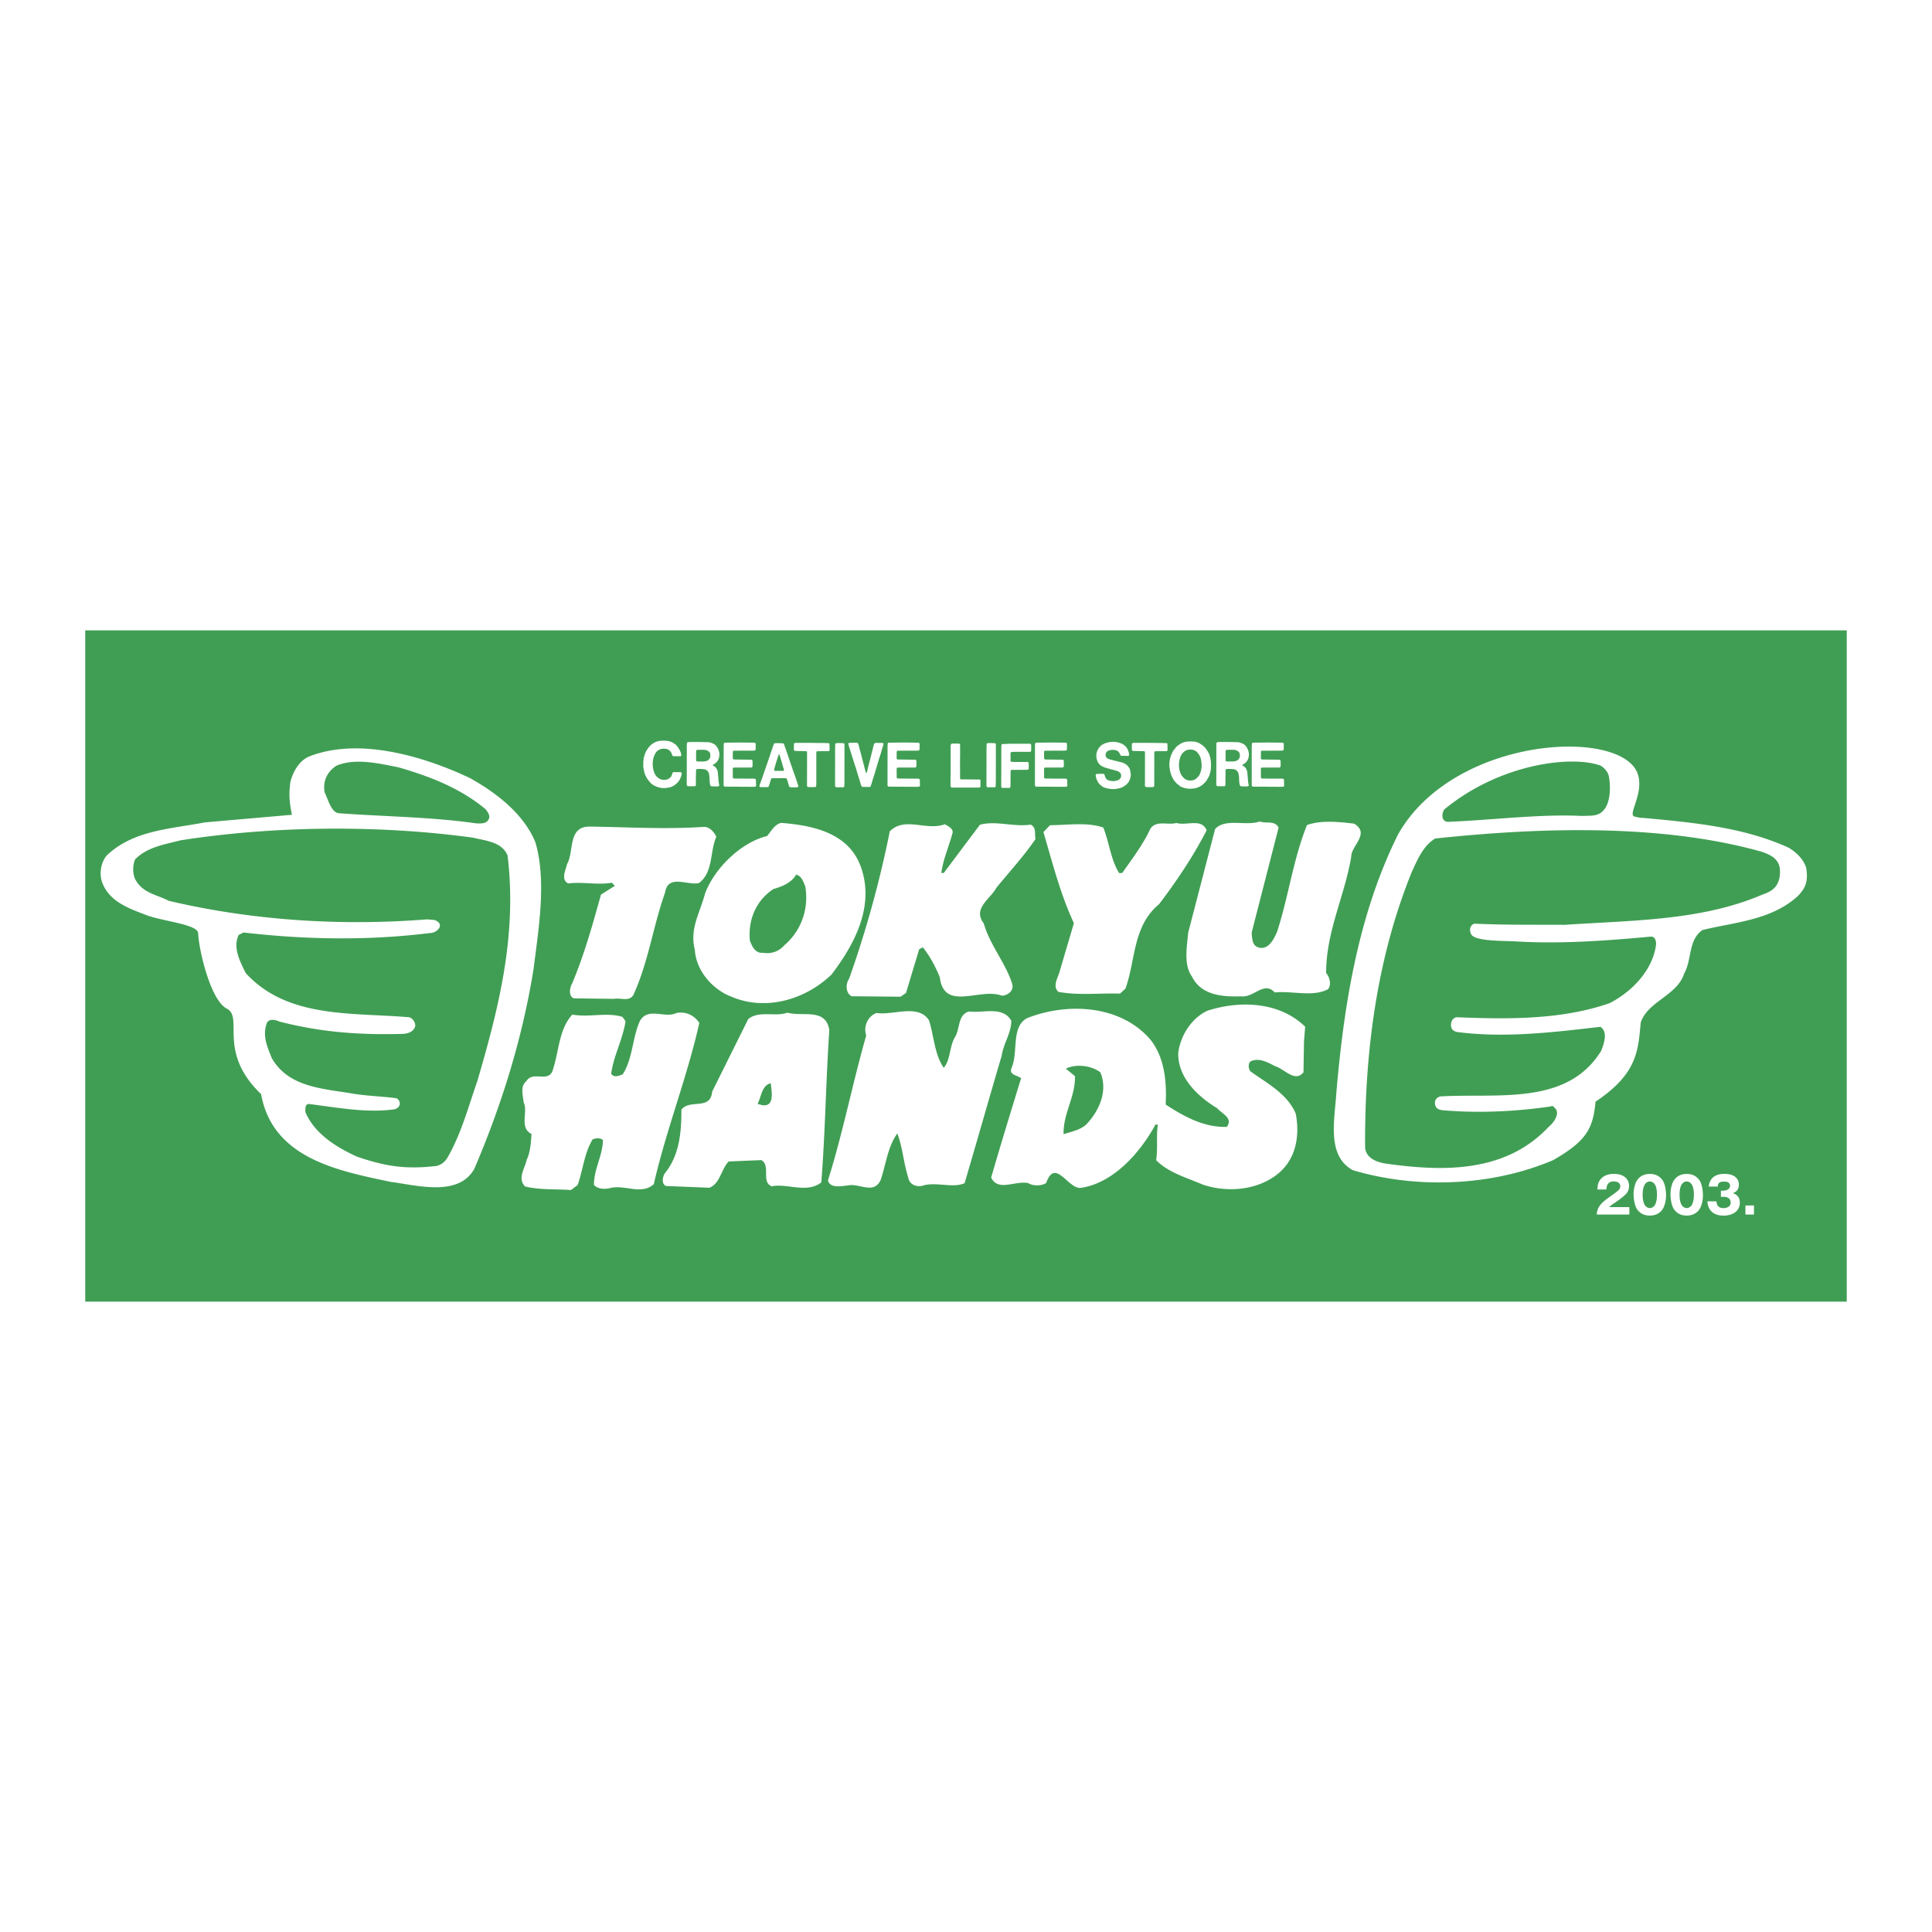 <svg xmlns="http://www.w3.org/2000/svg" width="2500" height="2500" viewBox="0 0 192.756 192.756"><g fill-rule="evenodd" clip-rule="evenodd"><path fill="#fff" d="M0 0h192.756v192.756H0V0z"/><path fill="#409e54" d="M184.252 129.864H8.504V62.892h175.748v66.972z"/><path d="M127.566 82.572l-2.688 10.474c.062.561.006 1.308.727 1.493.969.247 1.508-.876 1.807-1.562 1.137-3.492 1.607-7.231 2.986-10.662 1.387-.502 3.195-.321 4.703-.139 1.635.992-.291 2.181-.289 3.302-.652 3.926-2.516 7.483-2.502 11.595.363.436.545 1.182.188 1.619-1.508.814-3.621.136-5.311.328-1.088-1.181-2.109.566-3.377.383-1.869.068-3.98-.112-4.891-1.979-.85-1.181-.49-2.988-.375-4.359l2.686-10.35c1.023-1.124 3.076-.258 4.461-.76.606.248 1.51-.129 1.875.617zM102.832 82.272c.604.311.363.935.484 1.432-1.141 1.685-2.584 3.248-3.908 4.871-.598 1.123-2.406 2.062-1.256 3.554.609 2.179 2.184 3.919 2.855 6.096.121.686-.48 1.062-1.025 1.125-2.172-.865-5.786 1.638-6.217-1.85-.425-1.059-1.031-2.177-1.697-2.985l-.361.188-1.315 4.364-.542.376-4.886-.048c-.604-.311-.609-1.245-.248-1.744a107.516 107.516 0 0 0 4.061-14.714c1.504-1.5 3.679-.01 5.487-.702.302.187.787.372.787.808-.358 1.372-.956 2.682-1.135 4.053h.243l3.606-4.808c1.565-.44 3.378.239 5.067-.016zM120.387 82.843c-1.322 2.558-2.941 4.993-4.744 7.366-2.648 2.188-2.336 5.613-3.355 8.42l-.541.5c-2.113-.056-4.102.199-6.152-.169-.605-.559-.064-1.37.113-1.994l1.434-4.862c-1.334-2.862-2.127-5.975-3.039-9.087l.658-.687c1.75-.005 3.742-.323 5.311.233.609 1.493.732 3.174 1.582 4.542h.301c1.021-1.436 2.102-2.872 2.822-4.431.602-.874 1.748-.317 2.592-.569 1.026.308 2.531-.506 3.018.738zM70.258 82.496c.542-.001 1.027.558 1.207.994-.657 1.497-.291 3.552-1.735 4.615-1.146.253-3.08-.925-3.375.945-1.199 3.367-1.671 6.982-3.169 10.226-.42.687-1.266.253-1.929.38l-3.98-.05c-.604-.186-.426-1.12-.186-1.496 1.2-2.868 2.035-5.861 2.87-8.854l1.386-.877-.302-.31c-1.447.253-2.957-.116-4.344.076-.784-.372-.245-1.37-.126-1.931.722-1.249.051-3.738 2.223-3.745 3.919.05 7.538.288 11.46.027z" fill="#fff"/><path d="M85.892 86.498c-1.216-3.423-4.838-4.159-7.975-4.399-.663.189-.962.813-1.385 1.312-2.59.632-5.239 3.194-6.195 5.75-.478 1.87-1.559 3.493-1.011 5.61.126 2.118 1.821 3.981 3.632 4.662 3.444 1.484 7.422.289 10.009-2.211 2.283-2.997 4.323-6.804 2.925-10.724zm-7.639 7.81c-.601.686-1.385.876-2.169.753-.725.065-1.089-.682-1.272-1.241-.186-2.118.652-3.989 2.339-5.116.844-.252 1.747-.566 2.288-1.44.544.124.724.746.908 1.181.37 2.243-.409 4.425-2.094 5.863zM94.154 106.532c.719-.812.536-2.183 1.196-3.181.421-.811.235-2.118 1.32-2.434 1.447.183 3.376-.57 4.226.922.002 1.246-.779 2.245-.957 3.492-1.256 4.24-2.449 8.479-3.703 12.719-1.145.503-2.654-.116-4.042.199-.601.252-1.447.005-1.571-.743-.485-1.493-.55-2.988-1.097-4.419-.962 1.311-1.138 3.118-1.677 4.677-.719 1.436-2.11.256-3.255.509-.663.064-1.749.316-1.992-.492 1.493-4.739 2.444-9.664 3.819-14.465-.305-.933.175-1.932 1.019-2.246 1.751.244 4.161-.946 5.249.732.489 1.556.554 3.425 1.465 4.73zM69.77 102.058c-1.191 5.362-3.288 10.602-4.541 16.087-1.264 1.125-2.894.009-4.341.387-.542.126-1.205.128-1.63-.307-.003-1.619.897-2.993.892-4.487-.302-.249-.723-.186-1.024-.06-.841 1.373-.957 3.056-1.496 4.552l-.663.501c-1.627-.12-3.075.009-4.584-.36-.787-.807-.005-1.807.173-2.679.361-.749.417-1.747.474-2.557-1.266-.618-.307-2.241-.792-3.175-.062-.747-.366-1.557.297-2.118.66-1.062 2.293.304 2.649-1.192.598-1.87.593-3.988 1.916-5.425 1.69.306 3.439-.26 5.007.233l.305.436c-.297 1.871-1.197 3.43-1.435 5.237.303.435.785.185 1.146.059 1.022-1.561.957-3.679 1.736-5.362.841-1.374 2.471-.194 3.617-.759.963-.19 1.809.243 2.294.989zM120.438 100.848c-1.566.752-2.646 2.437-2.885 4.182-.053 2.492 1.943 4.354 3.877 5.533.484.559 1.633.991.969 1.866-2.291.068-4.283-1.047-6.098-2.226.115-2.367-.133-4.671-1.467-6.411-3.025-3.604-8.453-3.775-12.371-2.205-1.625.876-.834 3.428-1.553 4.987-.24.687.545.685.967.994-1.016 3.306-2.031 6.609-2.988 9.914.668 1.432 2.354.305 3.682.55.482.31 1.328.308 1.807-.006.9-2.557 2.176.617 3.441.488 3.197-.446 5.904-3.444 7.463-6.314h.24c-.178 1.121.01 2.305-.17 3.551 1.211 1.242 3.021 1.735 4.592 2.415 2.475.865 5.611.606 7.656-1.144 1.688-1.438 2.104-3.682 1.674-5.924-.852-1.991-2.904-3.043-4.535-4.222-.182-.249-.246-.81.059-.997.842-.377 1.688.119 2.412.491.906.247 1.994 1.675 2.838.614l.053-3.115.115-1.433c-2.544-2.483-6.464-2.658-9.778-1.588zm-12.092 11.373c-.664.563-1.508.69-2.23.941-.066-2.056 1.195-3.741 1.131-5.797l-.908-.745c1.023-.502 2.533-.318 3.441.363.784 1.868-.112 3.864-1.434 5.238zM78.574 101.035c-1.266.44-2.837-.24-3.921.635l-3.598 7.237c-.176 1.932-2.231.691-3.072 1.816.008 2.367-.229 4.609-1.67 6.359-.182.311-.359.997.123 1.244l4.345.175c1.083-.44 1.14-1.811 1.924-2.622l3.256-.135c.967.558-.054 2.181 1.032 2.613 1.568-.316 3.5.737 4.948-.389.407-5.172.453-10.094.8-15.203-.369-2.239-2.658-1.298-4.167-1.73zm-2.509 9.228l-.481-.123c.36-.687.418-1.87 1.32-2.061.062.748.431 2.366-.839 2.184zM180.211 86.622c-.238-.874-1.018-1.626-1.801-2.067-4.453-2.02-9.447-2.492-14.514-2.958 0 0-.123.042-.812-.126-.752-.183.994-2.325.305-4.279-1.625-4.608-18.279-3.775-23.879 6.008-3.906 7.826-5.404 16.726-6.176 25.754-.17 2.784-1.004 6.349 1.643 7.798 6.443 1.907 13.928 1.577 19.975-1.002 3.379-1.935 3.988-3.194 4.234-5.836 4.143-2.77 4.25-5.022 4.508-7.887.676-2.114 3.654-2.712 4.33-4.889.793-1.365.383-3.361 1.836-4.349 3.201-.792 6.82-.957 9.488-3.37.728-.743 1.082-1.404.863-2.797zm-20.479-10.217s.67.409.791 1.081c.148.81.184 2.172-.305 3.041-.607.993-1.35.825-2.377.881-4.16-.212-9.035.415-13.199.577-.691.115-.918-.529-.57-1.207 5.606-4.639 12.858-5.453 15.66-4.373zm16.059 12.869c-6.047 2.58-12.803 2.539-19.684 2.996-3.074-.018-5.973.027-8.988-.116-.344.077-.59.496-.367.994.246.761 2.951.704 4.461.775 4.4.276 9.109-.07 13.516-.479.482.002.539.626.477.937-.377 2.49-2.439 4.596-4.617 5.704-4.715 1.654-10.084 1.621-15.268 1.403 0 0-.594.075-.551.868.035.614.781.629.781.629 4.703.588 9.531-.006 14.119-.539.781.504.367 1.637.084 2.392-3.41 5.523-10.316 4.214-16.049 4.553-.242.061-.525.229-.547.648.041.566.359.658.721.724 3.861.35 7.777.078 10.797-.367.264-.104.365.021.365.084.721.503 0 1.532-.553 1.966-4.25 4.522-10.344 4.486-16.252 3.642-.842-.131-1.926-.512-2.039-1.57-.068-9.782 1.254-19.181 4.678-27.57.551-1.18 1.1-2.547 2.312-3.288 10.502-1.121 22.629-1.483 32.568 1.317.723.254 1.83.649 1.83 1.908.061 1.76-1.097 2.137-1.794 2.389zM53.422 84.054c-1.191-2.935-4.075-5.071-6.6-6.456-4.202-1.979-10.783-4.117-15.914-2.151-1.089.43-1.698 1.61-1.946 2.605-.127 1.183-.134 1.742.164 3.24l-8.691.758c-3.442.665-7.123.767-9.791 3.304-.607.745-.796 1.927-.378 2.864.773 1.812 2.7 2.446 4.325 3.079 1.686.633 5.146.923 5.18 1.815.06 1.612 1.218 6.67 2.852 7.515 1.732.896-.992 4.291 3.424 8.531 1.17 6.486 7.826 7.672 12.948 8.761 2.631.343 6.774 1.518 8.333-1.319 2.689-6.276 4.778-12.93 5.902-19.9.506-4.048 1.316-8.777.192-12.646zm-19.865-7.657c1.875-.798 4.284-.224 6.213.162 3.071.891 6.082 2.03 8.665 4.164.237.312.539.688.293 1.06-.243.435-.787.37-1.207.367-4.462-.649-9.227-.678-13.749-1.017-.718-.103-1.018-1.315-1.376-2.064-.234-1.185.314-2.117 1.161-2.672zm14.061 31.482c-.895 2.551-1.59 5.206-2.95 7.583-.341.586-.828.808-1.133.869-3.291.378-5.255-.036-7.904-.924-1.926-.884-4.21-2.205-5.163-4.454.001-.312-.056-.81.366-.808 2.652.328 5.605.906 8.382.548.693-.056.91-.741.368-1.117-1.412-.197-3.148-.229-4.762-.527-2.833-.454-6.089-.66-7.702-3.474-.417-1.061-.95-2.152-.524-3.429.243-.728 1.279-.225 1.279-.225 3.977 1.021 7.643 1.337 12.048 1.238.603.005 1.328-.116 1.513-.8.002-.436-.357-.875-.719-.877-5.788-.471-12.065.114-16.203-4.396-.537-1.125-1.313-2.5-.702-3.805l.483-.246c6.21.722 12.483.822 18.641.049.601.025 1.575-.855.417-1.296l-.731-.063c-9.204.727-17.989-.011-25.789-1.851-1.203-.63-2.649-.764-3.366-2.201-.239-.562-.233-1.372.011-1.931 1.214-1.238 2.904-1.477 4.535-1.903 9.238-1.44 19.735-1.563 29.199-.262 1.264.32 2.833.392 3.428 1.766.98 8.045-.931 15.384-3.022 22.536zM64.218 75.677l.052-.229.094-.291.127-.26.094-.14.081-.131.172-.202.095-.099.021-.006.094-.077.035-.021.046-.042.097-.047.066-.041.096-.047.024-.022.251-.077.138-.026.395-.025.381.02.17.031.069.031.098.021.083.031.057.037.056.016.055.036.064.046.178.115.008.02.078.068.083.099v.011l.041.041.108.172.037.052.081.166.068.146.029.114.024.099.011.057v.027l-.04.077-.051.021h-.669l-.08-.015-.057-.063-.019-.041-.052-.172-.059-.104-.034-.047-.006-.016-.08-.083-.132-.109-.117-.048-.1-.035-.242-.026-.285.031-.052.03-.094.027-.027.021-.051.015-.095.068h-.01l-.095.094-.105.114-.016.041-.035.037-.132.302-.046.156-.019.073-.022.093-.007.099-.017.084-.008.317.025.302.024.14.07.249.032.087.038.09.041.088.097.151.091.104.124.103.091.069.176.083.293.052.175-.011.222-.051.081-.053.075-.041.062-.057.014-.005.107-.115.035-.083.07-.161.019-.099.056-.079.049-.02h.696l.07.016.038.042.034.056-.016.021v.078l-.07.25-.086.203-.051.093-.065.115-.126.151-.041.042-.04.046h-.009l-.097.089-.048.035-.073.053-.029.01-.076.067-.07.027-.016.015-.071.032-.123.042-.046.025-.207.037-.162.025-.048.016h-.429l-.323-.067-.162-.058-.038-.01-.272-.13-.138-.084-.115-.093-.089-.083-.133-.161-.145-.182-.115-.192-.117-.23-.069-.186-.028-.079-.099-.52-.006-.073.005-.498.035-.297zM71.718 78.126l-.021-.13-.045-.566-.046-.447-.048-.162-.058-.114-.07-.114-.051-.042-.041-.052-.07-.042-.011-.025-.07-.037-.06-.01-.035-.016.006-.011.043-.01.01-.031-.024-.037.011-.005h.003l.102-.031.051-.046.043-.021.143-.12.076-.099.046-.052.07-.125.053-.151.024-.104.026-.26-.01-.161-.016-.031-.008-.094-.016-.015v-.037l-.075-.187-.048-.11-.046-.067-.068-.099-.083-.099-.092-.079-.14-.093-.143-.046-.041-.027-.146-.046-.21-.025-.191-.005-.72-.016h-.828l-.277.021-.048.031-.027.041-.009.042-.011.281v.858l-.005 2.948.011.047v.052l.054.073.097.02h.655l.04-.021.049-.073.005-.078v-.655l.017-.697v-.125l.046-.042.035-.021.361-.016.22.017.218.026.076.021.054.041.086.047.07.083.075.104v.027l.035.052v.021l.032.125.019.167.011.031.013.4.027.292.046.177.04.062.06.042.493.021.238-.026.024-.021.022-.052.019-.026-.019-.042-.028-.178zm-.856-2.6l-.017.047v.031l-.04.052v.021l-.095.104-.081.078-.14.058-.067.026-.242.032h-.512l-.172-.021-.024-.011.005-.026-.029-.058.005-.889.014-.078.035-.062.035-.016.469-.01.312.011.156.031.141.057.051.046.064.032.076.094.046.099.005.057.02.166-.015.129zM124.543 78.126l-.018-.13-.047-.566-.045-.447-.051-.162-.055-.114-.07-.114-.051-.042-.041-.052-.068-.042-.012-.025-.07-.037-.059-.01-.035-.016.002-.011.047-.01.01-.031-.023-.037.008-.005h.006l.102-.032.049-.046.045-.021.141-.12.076-.099.045-.052.07-.125.057-.151.025-.104.025-.26-.01-.161-.016-.031-.01-.094-.016-.015.002-.037-.078-.187-.051-.11-.045-.067-.064-.099-.086-.099-.09-.079-.142-.091-.141-.047-.039-.027-.146-.046-.209-.026-.191-.005-.725-.016h-.824l-.277.021-.051.031-.023.042-.012.041-.008.281v.858l-.004 2.949.006.046v.052l.057.073.098.02h.652l.041-.021.051-.073.006-.079v-.655l.016-.697v-.125l.043-.042.037-.021.361-.016.221.017.219.026.076.021.053.041.086.047.07.083.076.104v.027l.035.052v.021l.029.125.021.167.012.031.014.4.025.292.043.176.041.062.062.043.492.021.238-.027.025-.02.02-.053.02-.026-.02-.041-.033-.176zm-.854-2.6l-.016.047v.031l-.041.053v.02l-.094.104-.08.078-.145.058-.064.025-.242.032h-.512l-.172-.021-.025-.011.006-.026-.029-.058.002-.889.018-.078.035-.062.035-.016.467-.01.312.01.158.031.139.057.051.046.064.032.076.094.047.099.006.057.018.166-.014.131zM72.211 74.257l.006-.062.03-.068.07-.03 1.501-.016 1.461.015.075.031.041.088v.463l-.006.068-.016.083-.049.047-.266.016-1.884.004-.017.011-.045.094-.003.682.055.062.023.021.098.009 1.7.022.052.031.026.03.008.059.011.015v.463l-.005.062-.046.094-.081.026h-1.69l-.073.016-.064.025-.006.052-.008.052.003.858.021.016.014.051.038.022.471.01 1.547.005.124.016.068.042.004.031.025.052v.307l.011.139v.084l-.022.088-.045.042-.267.016-2.536-.016-.253-.005-.041-.01-.049-.037-.011-.058-.016-.02.006-3.931.01-.167zM88.562 74.257l.005-.062.03-.068.07-.03 1.501-.016 1.46.016.076.03.041.089v.463l-.006.067-.016.083-.051.047-.267.016-1.881.004-.016.011-.046.094-.005.682.056.062.024.021.098.009 1.7.022.051.031.024.03.011.058.011.016v.463l-.006.062-.045.094-.081.026h-1.693l-.07.016-.064.025-.006.052-.01.052.005.858.021.016.014.051.035.022.474.01 1.547.005.124.016.068.042.003.031.026.052v.307l.009.139v.084l-.02.088-.046.042-.266.016-2.538-.016-.251-.005-.041-.01-.051-.037-.008-.058-.016-.02.005-3.931.011-.167zM103.268 74.257l.005-.062.03-.068.07-.031 1.502-.015 1.459.016.076.03.041.089v.462l-.006.068-.013.083-.051.047-.268.016-1.883.004-.017.011-.043.094-.004.682.053.062.027.021.096.009 1.703.022.049.031.025.03.012.058.008.016v.463l-.006.062-.043.094-.082.026h-1.692l-.07.016-.066.025-.004.052-.01.052.004.858.019.016.016.051.035.022.473.01 1.547.005.125.016.066.042.004.031.025.052v.307l.01.139v.084l-.017.088-.045.042-.268.016-2.539-.016-.25-.005-.041-.01-.051-.037-.011-.057-.014-.021.004-3.931.01-.167zM124.896 74.257l.006-.062.03-.068.074-.03 1.498-.017 1.461.017.074.03.041.088v.463l-.006.068-.013.083-.051.047-.268.016-1.883.005-.013.01-.045.094-.006.681.055.063.025.021.096.009 1.701.022.053.031.023.03.012.059.008.015v.463l-.006.063-.043.093-.08.026h-1.694l-.07.016-.066.025-.004.052-.01.052.006.858.017.016.018.051.035.022.471.011 1.547.004.127.016.064.042.006.031.023.052v.307l.01.139v.084l-.017.088-.047.042-.266.016-2.539-.016-.25-.005-.041-.01-.051-.037-.012-.058-.011-.02.002-3.931.009-.167zM79.645 78.401l-.017-.057-.116-.327-.008-.073-.067-.167-.043-.135-.051-.167-.027-.058-.008-.051-.086-.208-.024-.067-.011-.042-.059-.171-.062-.156-.024-.104-.067-.177-.054-.145-.005-.032-.03-.088-.081-.218-.051-.187-.069-.167-.071-.239-.029-.088-.021-.032-.024-.093-.105-.297-.027-.078-.046-.136-.089-.239-.051-.145-.014-.037-.056-.058-.558-.02-.313.01-.056.052-.089.219-.051.156-.021.078-.008.016-.143.406-.121.379-.065.172-.1.312-.024.062-.097.271-.082.25-.091.271-.04.077v.027l-.036.083-.002.042-.035.073-.005.047-.017.01-.059.188-.021.067-.116.322-.075.203-.052.15-.089.245-.005.072-.024.026.048.079.051.021.72.005.07-.016.027-.032.03-.036.1-.308.062-.208.054-.188.064-.093.027-.011 1.118-.01.313.015.019.021.059.078.016.047.071.224.024.099.021.052.075.26.054.089.073.031.574.005.18-.021.024-.016v-.032l.028-.058-.014-.024zm-1.432-1.517l-.064.021h-.777l-.116-.01-.013-.01h-.011l.02-.026-.03-.052.027-.078.073-.281.046-.145.121-.406.122-.379.022-.042.048-.167.011-.026.019-.025.011-.011.011.005.051.088.008.057.022.037.024.099.035.093.011.052.116.375.105.38.062.192.041.157.019.02-.027.046.013.036zM79.221 74.252V74.2l.043-.057.063-.026h1.721l.151.01.024-.01.353.01h.474l.629.016.04.02.035.053.017.541-.006.088-.024.047v.01l-.073.041-1.085.005-.118.032-.01.016.011.01-.022.067v2.945l-.005.342-.013.083-.016.037-.06.041-.145.011-.539-.005-.076-.021-.032-.011-.043-.067.005-2.689v-.67l-.016-.037.011-.036-.047-.031-.026-.017-.31-.009-.805-.016-.068-.027-.049-.077v-.073l-.005-.005.005-.453.011-.036zM112.938 74.252V74.2l.044-.057.063-.026h1.723l.15.01.023-.01.354.01h.471l.63.016.042.02.035.053.015.541-.006.088-.025.047v.01l-.07.041-1.086.005-.115.032-.012.016.012.01-.022.068-.002 2.944-.004.342-.013.083-.016.037-.061.041-.144.011-.539-.005-.076-.021-.032-.011-.047-.067.006-2.689v-.67l-.013-.037.007-.036-.042-.031-.028-.017-.312-.01-.803-.015-.066-.026-.049-.078v-.073l-.006-.005.006-.453.008-.036zM83.318 75.577v-.831l.01-.458.016-.083.06-.057.25-.016.515.016.024.015.041.042.021.099-.005 3.63-.011.457-.005.052-.03.078-.048.027h-.696l-.075-.016-.041-.047-.026-.058v-.072l-.006-.005.006-1.867v-.906zM98.422 75.578v-.832l.012-.458.013-.083.061-.057.25-.016.515.016.026.015.039.042.021.099-.004 3.63-.011.457-.006.052-.029.078-.051.027h-.696l-.076-.016-.039-.047-.025-.058v-.072l-.006-.005.006-1.867v-.905zM84.719 74.117l.655-.016.17.02.045.032.046.068.054.218.086.307.035.171.017.011.048.202.032.099.031.152.015.02.018.099.041.167.232.878.051.208.078.281.011.042.047.047.05-.053.03-.124.024-.073.017-.073.054-.229.032-.13.151-.587.081-.302.084-.354.021-.083.139-.546.082-.312.021-.052.037-.052.104-.036.665.005.059.01h.019l.057.089-.022.021-.003.072-.096.317-.046.151-.019.042-.046.177-.059.213-.086.255-.011.036-.041.12-.024.068-.022.082-.15.516-.044.15-.037.098-.006.043-.041.114-.024.099-.14.463-.005.041-.025.057-.04.12-.056.182-.065.187-.086.312-.066.203-.028.083-.051.052-.098.022-.662-.011-.058-.021-.048-.052-.046-.109-.021-.078-.011-.016-.073-.254-.086-.282-.178-.571-.035-.115-.035-.135-.053-.172-.028-.094-.081-.228-.075-.239-.019-.063-.096-.296-.2-.635-.081-.265-.068-.203-.048-.171-.016-.026-.03-.13-.024-.109-.011-.021.041-.089.04-.015zM94.843 75.365l.006-.999.017-.036-.006-.032.04-.067.046-.031.099-.01h.616l.069.015.041.052.019.047v1.274l-.009.213.006 1.878.029.052v.005l-.004.005.039.026 1.879.016.059.031.027.031.008.067-.006.568-.011.051-.059.052-.465.006h-2.167l-.18-.011-.063-.036-.014-.026-.021-.089-.005-.587.011-.547-.001-1.918zM99.9 74.657l.016-.338.029-.057.045-.031.432-.01.172-.016h2.191l.055.026.021.026.024.094-.006.582-.029.047-.039.021-.147.01h-1.391l-.335.01-.088.052-.03.031v.786l.018.042v.026l-.012.005.035.025.082.022.432.015h1.139l.047.011.033.02.043.094-.002.526-.028.077-.048.037-.067.015-1.56.006-.047.015h-.01l-.049.089-.01 1.497-.005.063-.014.057.002.005-.024.042-.056.031H100l-.035-.01-.035-.027-.014-.02-.016-.078-.007-.01.007-3.168v-.64zM109.389 77.221l.148-.015h.563l.058.026.057.088.006.053.023.092.041.105.045.062.006.026.064.068v.016l.118.067.035.036.256.063.207.026.211-.011.271-.067.076-.026.133-.099.08-.088.045-.094.02-.073.003-.058v-.067l-.003-.046-.016-.053.004-.021-.047-.072-.006-.026-.064-.052-.012-.027-.115-.072-.03-.025-.197-.058-.027-.02-.158-.031-.127-.043-.065-.025-.127-.021-.14-.031-.037-.027-.129-.025-.209-.073-.139-.032-.053-.02-.049-.031-.07-.027-.076-.052-.076-.025-.129-.095-.178-.202-.09-.172-.08-.254-.025-.193v-.26l.049-.224.117-.259.086-.135.156-.183.086-.073.049-.041.166-.094.117-.057.045-.021.099-.021.096-.035.242-.053.032-.015.367-.016.162.005.144.021.092.026.084.01.115.042.098.036.065.016.097.036.039.037h.02l.015.015.049.031.035.031.082.047.104.099.082.088.096.152.088.171.08.276.013.093.004.094-.045.057-.045.021-.699-.011-.035-.015-.051-.073-.041-.089-.09-.16-.076-.079-.105-.093-.141-.042-.144-.031-.047-.011h-.266l-.07.027-.156.031-.092.031-.035.041-.065.037-.092.115-.035.072-.021.099.006.115.005.046.026.063-.006.015.06.068v.011l.106.088.031.026.155.047.05.031.145.026.156.041.063.027.111.02.185.042.081.026.244.057.103.031.076.006.121.046.043.032.11.036.168.104.111.084.035.041.057.062.109.15.067.126.06.249.041.344-.015.092-.02.157-.012.016-.015.078-.129.307-.047.072-.16.182-.018.006-.07.082-.039.011-.035.042-.11.062-.07.052-.07.032-.057.036-.355.114-.204.032-.271.031-.287-.011-.16-.021-.35-.073-.064-.03-.108-.027-.086-.036-.037-.037-.082-.046-.055-.048-.054-.03-.098-.094-.045-.047-.117-.129-.1-.183-.099-.223-.045-.172-.006-.031-.016-.145-.011-.022.033-.067.049-.037zM120.807 75.953l-.047-.301-.057-.229-.029-.072-.07-.197-.039-.063-.123-.197-.08-.125-.035-.052-.053-.067-.006-.021-.137-.13-.055-.057-.098-.089-.049-.026-.061-.047-.076-.036-.051-.047-.082-.042-.064-.037-.105-.042-.068-.01-.051-.026-.049-.021-.092-.015-.08-.01-.309-.021-.371.011-.26.041-.215.074-.186.083-.041.042-.07.031-.064.046-.143.099-.152.135-.145.192-.121.141-.09.162-.121.254-.102.296-.006.048-.014.021-.035.188-.021.166-.02.385.041.333.029.192.018.016.023.146.025.062.061.197.117.266.115.203.078.109.086.099.062.072.109.114.07.042.082.072.088.074.113.088.078.025.057.037.098.036.07.011.15.052.09.021.342.042.414-.027.25-.046.037-.021.172-.047.059-.036.115-.047.062-.047.08-.042.051-.047.039-.016.076-.073.02-.01.207-.193.021-.041.115-.13.049-.095.035-.067.098-.155.104-.229.086-.308.047-.233.018-.379-.014-.455zm-.922.525l-.021.219-.045.203-.049.145v.026l-.027.058-.043.119-.098.172-.055.073-.045.031-.143.146-.111.088-.041.016-.117.046-.078.025-.199.027-.209-.005-.074-.021-.1-.021-.092-.047-.074-.031-.102-.077-.109-.11-.062-.062-.088-.119-.053-.079-.051-.099-.092-.244-.07-.333-.014-.239.012-.312.049-.281.045-.166.057-.156.066-.141.062-.099.059-.073.092-.099.094-.083.08-.047.047-.037.152-.062.092-.026.115-.01.098-.016.176.016.15.026.098.052.105.036.01.021.09.047.104.12.127.156.07.12.08.156.057.198.035.171.041.359v.223h-.001zM162.559 121.175h-3.252c.049-.62.262-.976.977-1.537.092-.075.568-.4.672-.481.576-.431.699-.525.699-.815 0-.377-.389-.472-.643-.472-.654 0-.723.481-.742.807h-.896c.014-.315.033-.661.299-1.002.32-.396.787-.556 1.346-.556 1.104 0 1.514.621 1.514 1.201 0 .326-.121.557-.217.692-.244.355-1.225 1.002-1.273 1.037-.314.205-.363.255-.496.386h2.014v.74h-.002zM165.887 117.774c.248.375.336 1.052.336 1.493 0 .306-.045.695-.207 1.106-.104.275-.463.906-1.414.906-.17 0-.404-.02-.637-.115a1.413 1.413 0 0 1-.641-.531c-.25-.38-.34-1.062-.34-1.497 0-.306.045-.695.205-1.108a1.54 1.54 0 0 1 .344-.51c.359-.361.875-.396 1.074-.396.534.001.979.206 1.28.652zm-1.764.371c-.219.306-.236.852-.236 1.057 0 .16.012.742.236 1.053.176.25.4.275.484.275.145 0 .34-.075.475-.266.223-.315.236-.871.236-1.062 0-.176-.008-.747-.23-1.053-.176-.245-.383-.274-.48-.275a.594.594 0 0 0-.485.271zM169.568 117.774c.244.375.334 1.052.334 1.493 0 .306-.043.695-.205 1.106-.105.274-.467.906-1.414.906-.17 0-.404-.02-.637-.115a1.413 1.413 0 0 1-.641-.531c-.252-.38-.34-1.062-.34-1.497 0-.306.043-.695.205-1.107.086-.22.227-.396.344-.511.359-.361.873-.396 1.07-.396.536.001.984.206 1.284.652zm-1.767.371c-.219.306-.232.852-.232 1.057 0 .16.012.742.232 1.053.18.25.404.275.484.275.146 0 .34-.075.477-.265.225-.316.238-.872.238-1.062 0-.176-.01-.747-.232-1.053-.174-.245-.385-.274-.482-.275-.093-.001-.309.029-.485.27zM171.695 119.407v-.611h.242c.102 0 .672-.061.672-.491a.403.403 0 0 0-.109-.276c-.127-.134-.299-.139-.469-.139-.303 0-.393.04-.457.085-.184.12-.189.28-.189.41h-.906c.105-.941.748-1.267 1.586-1.267.889 0 1.422.416 1.422 1.072 0 .605-.402.771-.598.851.229.086.695.271.695.942 0 .896-.773 1.302-1.641 1.302-.834 0-1.529-.4-1.596-1.427h.908c.014.189.049.676.697.676.158 0 .717-.046.717-.561 0-.366-.271-.566-.693-.566h-.281zM174.141 121.175v-.906h.853v.906h-.853z" fill="#fff"/></g></svg>